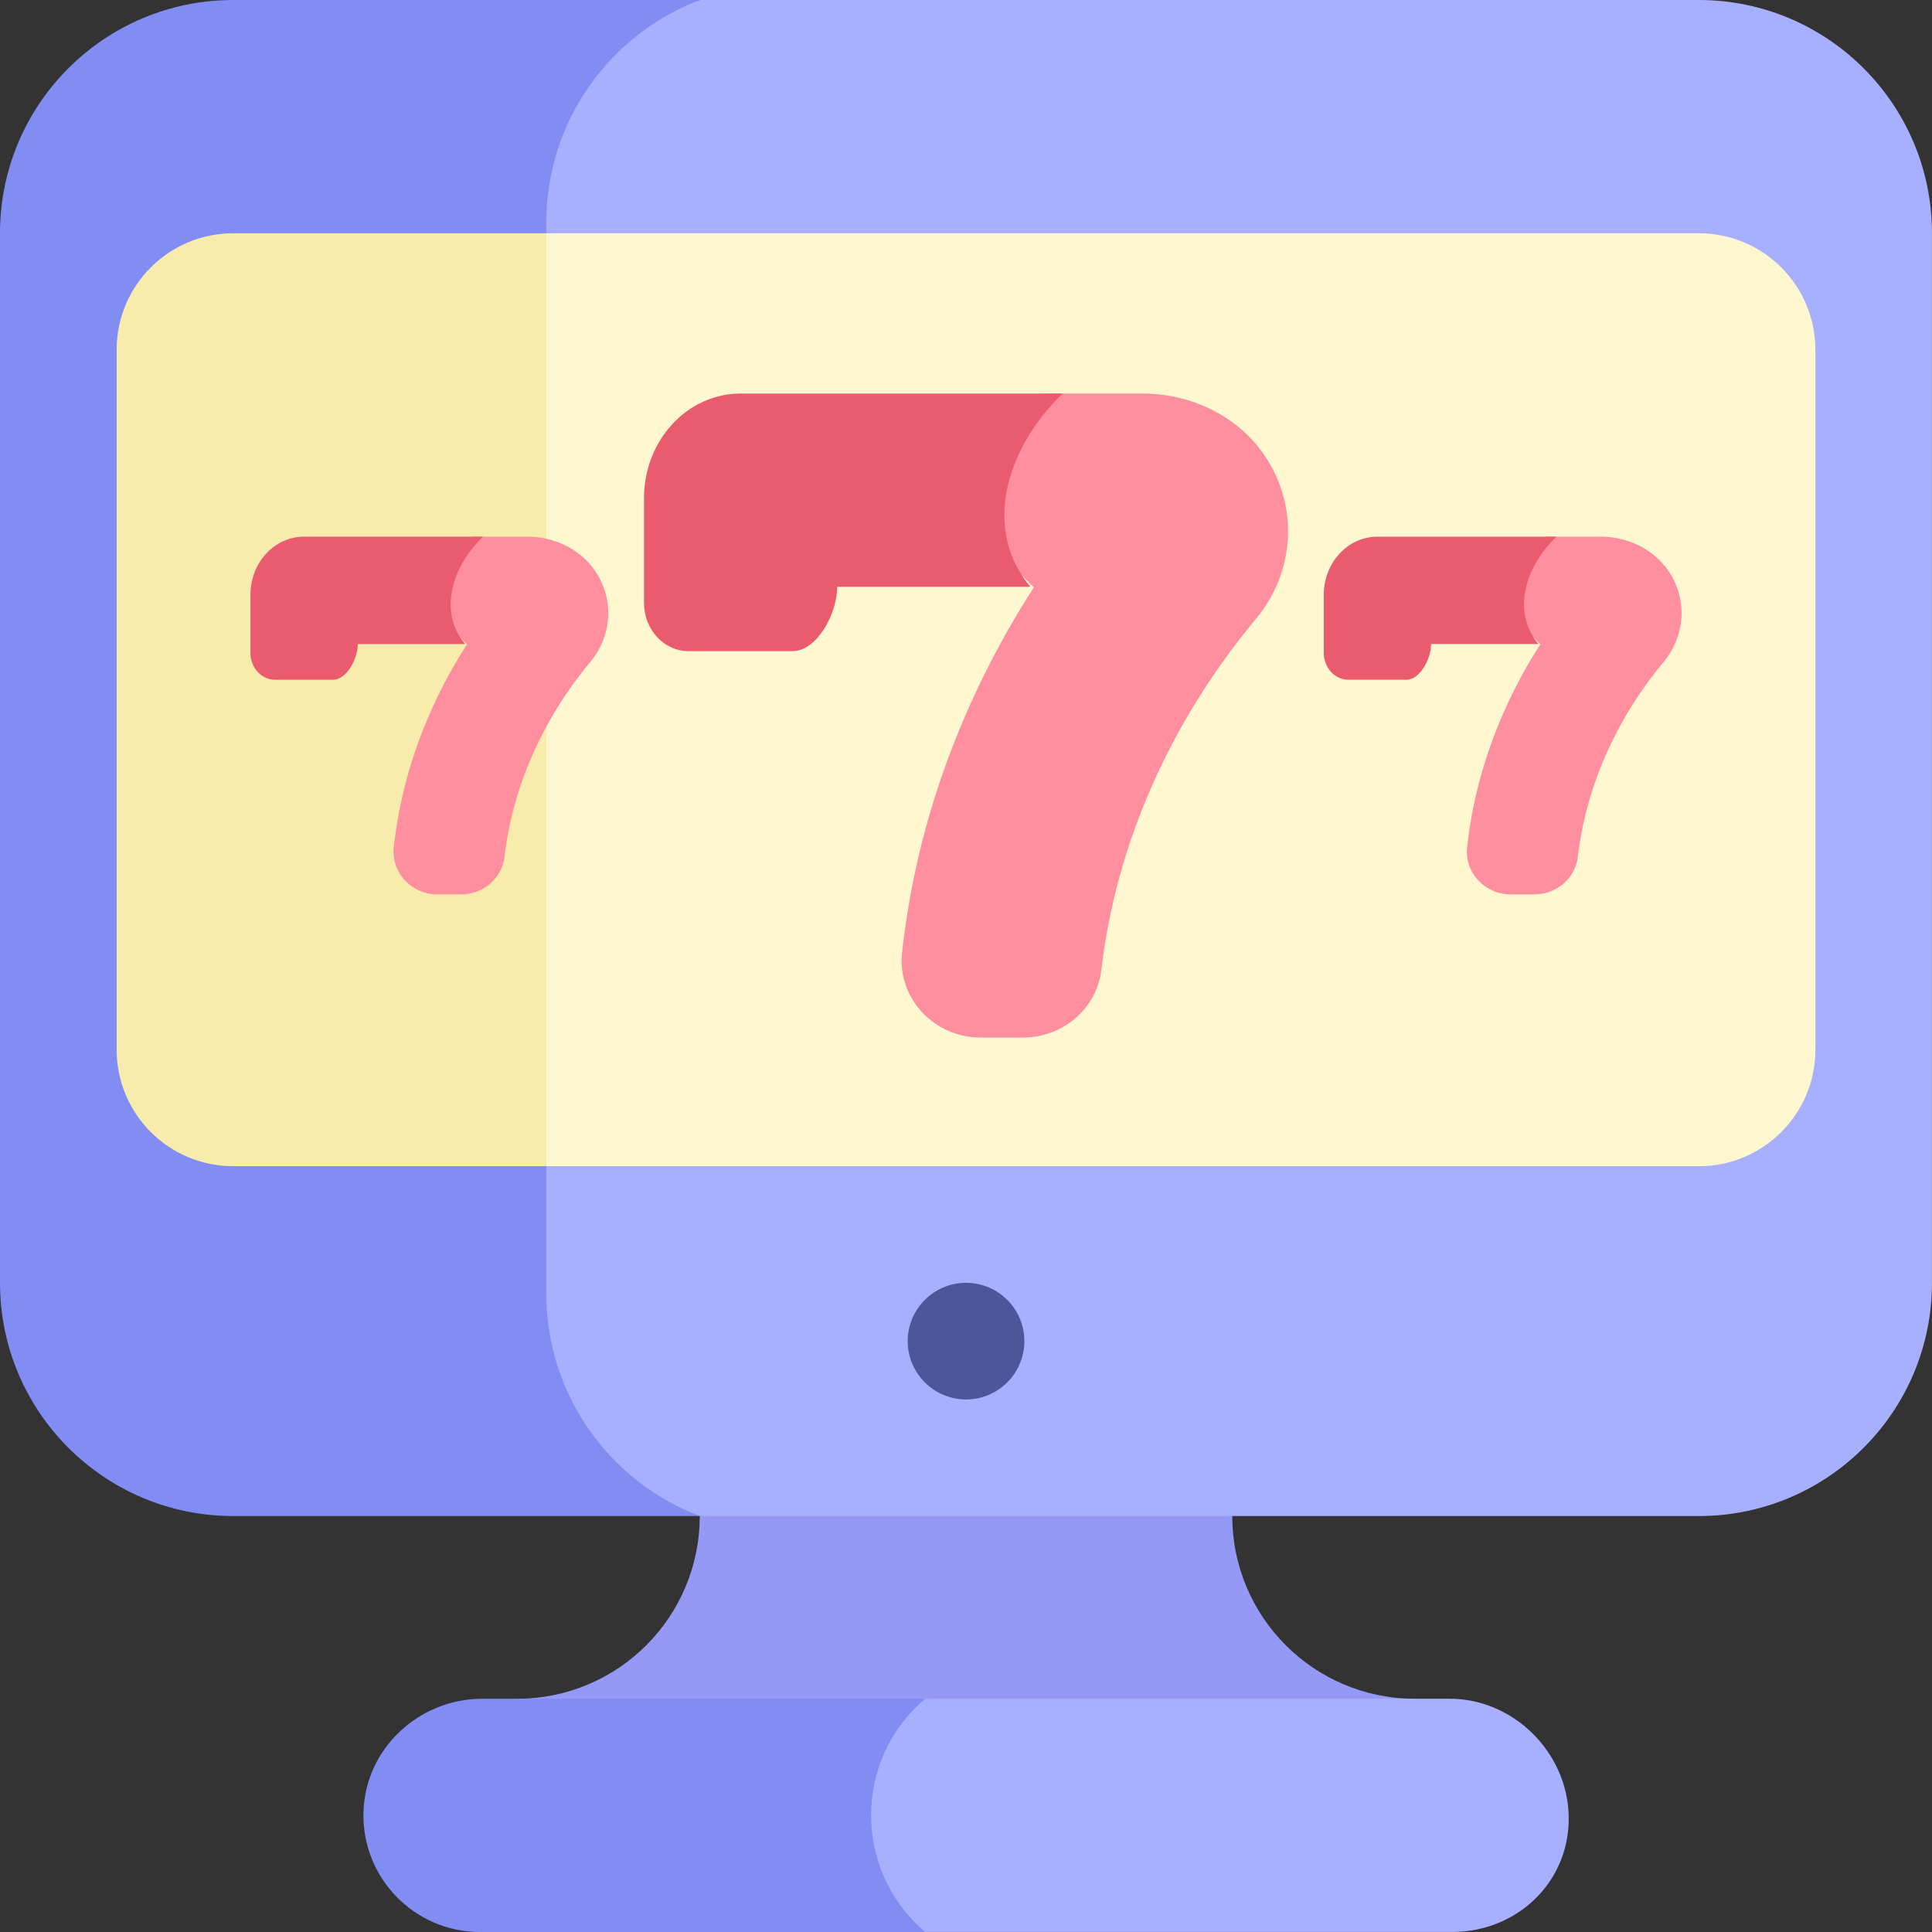 <?xml version="1.0" encoding="UTF-8"?> <svg xmlns="http://www.w3.org/2000/svg" width="54" height="54" viewBox="0 0 54 54" fill="none"><rect x="0" y="0" width="54" height="54" fill="#333333" stroke="none"/><g clip-path="url(#clip0_1582_90)"><path d="M34.443 42.374L27 40.201L19.558 42.374C19.558 45.197 17.274 47.481 14.451 47.481L27.004 50.74L39.55 47.481C36.727 47.481 34.443 45.197 34.443 42.374Z" fill="#9399F4"></path><path d="M47.48 0H19.556L13.055 2.173V40.201L19.556 42.374H47.48C51.08 42.374 53.999 39.456 53.999 35.855V6.519C53.999 2.919 51.08 0 47.48 0Z" fill="#A7B0FF"></path><path d="M15.27 36.156V6.218C15.27 3.378 17.052 0.954 19.557 0H6.519C2.919 0 0 2.919 0 6.519V35.855C0 39.456 2.919 42.374 6.519 42.374H19.557C17.052 41.42 15.27 38.997 15.27 36.156Z" fill="#828DF4"></path><path d="M47.481 6.52H15.271L5.492 19.558L15.271 32.596H47.481C49.282 32.596 50.741 31.137 50.741 29.337V9.779C50.741 7.979 49.282 6.52 47.481 6.52Z" fill="#FFF7D0"></path><path d="M46.645 15.975C46.231 15.355 45.504 15 44.742 15H43.204L41.524 16.474L43.053 18.009C42.684 18.581 42.359 19.178 42.08 19.796C41.509 21.056 41.15 22.359 41.007 23.683C40.931 24.387 41.5 25 42.229 25H42.882C43.505 25 44.032 24.549 44.101 23.948C44.326 22.007 45.165 20.103 46.5 18.501C47.095 17.786 47.178 16.775 46.645 15.975Z" fill="#FF8E9E"></path><path d="M43.5 15H38.499C37.671 15 37 15.728 37 16.625V18.25C37 18.664 37.31 19 37.692 19H39.306C39.688 19 40 18.414 40 18H43C42.267 17.136 42.591 15.881 43.5 15Z" fill="#EA5B70"></path><path d="M6.519 6.52C4.719 6.52 3.26 7.979 3.26 9.779V29.336C3.26 31.137 4.719 32.596 6.519 32.596H15.271V6.52H6.519Z" fill="#F8ECAC"></path><path d="M16.645 15.975C16.231 15.355 15.504 15 14.742 15H13.204L11.524 16.474L13.053 18.009C12.684 18.581 12.359 19.178 12.079 19.796C11.509 21.056 11.15 22.359 11.007 23.683C10.931 24.387 11.5 25 12.229 25H12.882C13.505 25 14.032 24.549 14.101 23.948C14.326 22.007 15.165 20.103 16.5 18.501C17.095 17.786 17.178 16.775 16.645 15.975Z" fill="#FF8E9E"></path><path d="M35.362 12.755C34.617 11.639 33.308 11 31.937 11H29.169L26.144 13.653L28.896 16.417C28.233 17.446 27.647 18.52 27.144 19.632C26.117 21.902 25.471 24.246 25.213 26.629C25.076 27.896 26.101 29 27.413 29H28.589C29.71 29 30.658 28.187 30.783 27.107C31.188 23.612 32.698 20.186 35.101 17.302C36.173 16.015 36.322 14.196 35.362 12.755Z" fill="#FF8E9E"></path><path d="M13.5 15H8.499C7.671 15 7 15.728 7 16.625V18.25C7 18.664 7.31 19 7.692 19H9.306C9.688 19 10 18.414 10 18H13C12.267 17.136 12.591 15.881 13.5 15Z" fill="#EA5B70"></path><path d="M29.7 11H20.698C19.208 11 18 12.31 18 13.925V16.85C18 17.596 18.557 18.2 19.245 18.2H22.15C22.837 18.2 23.4 17.146 23.4 16.4H28.8C27.48 14.845 28.063 12.586 29.7 11Z" fill="#EA5B70"></path><path d="M43.845 50.74C43.797 48.965 42.295 47.48 40.519 47.48H25.86L21.498 50.756L25.828 53.999H40.587C42.418 53.999 43.896 52.582 43.845 50.74Z" fill="#A7B0FF"></path><path d="M25.86 47.48H13.486C11.709 47.48 10.208 48.873 10.159 50.648C10.109 52.49 11.587 54 13.418 54H25.828V53.971L25.77 53.919C23.838 52.192 23.88 49.154 25.86 47.48Z" fill="#828DF4"></path><path d="M27.001 39.115C27.901 39.115 28.631 38.385 28.631 37.485C28.631 36.585 27.901 35.855 27.001 35.855C26.101 35.855 25.371 36.585 25.371 37.485C25.371 38.385 26.101 39.115 27.001 39.115Z" fill="#4C5699"></path></g><defs><clipPath id="clip0_1582_90"><rect width="54" height="54" fill="white"></rect></clipPath></defs></svg> 